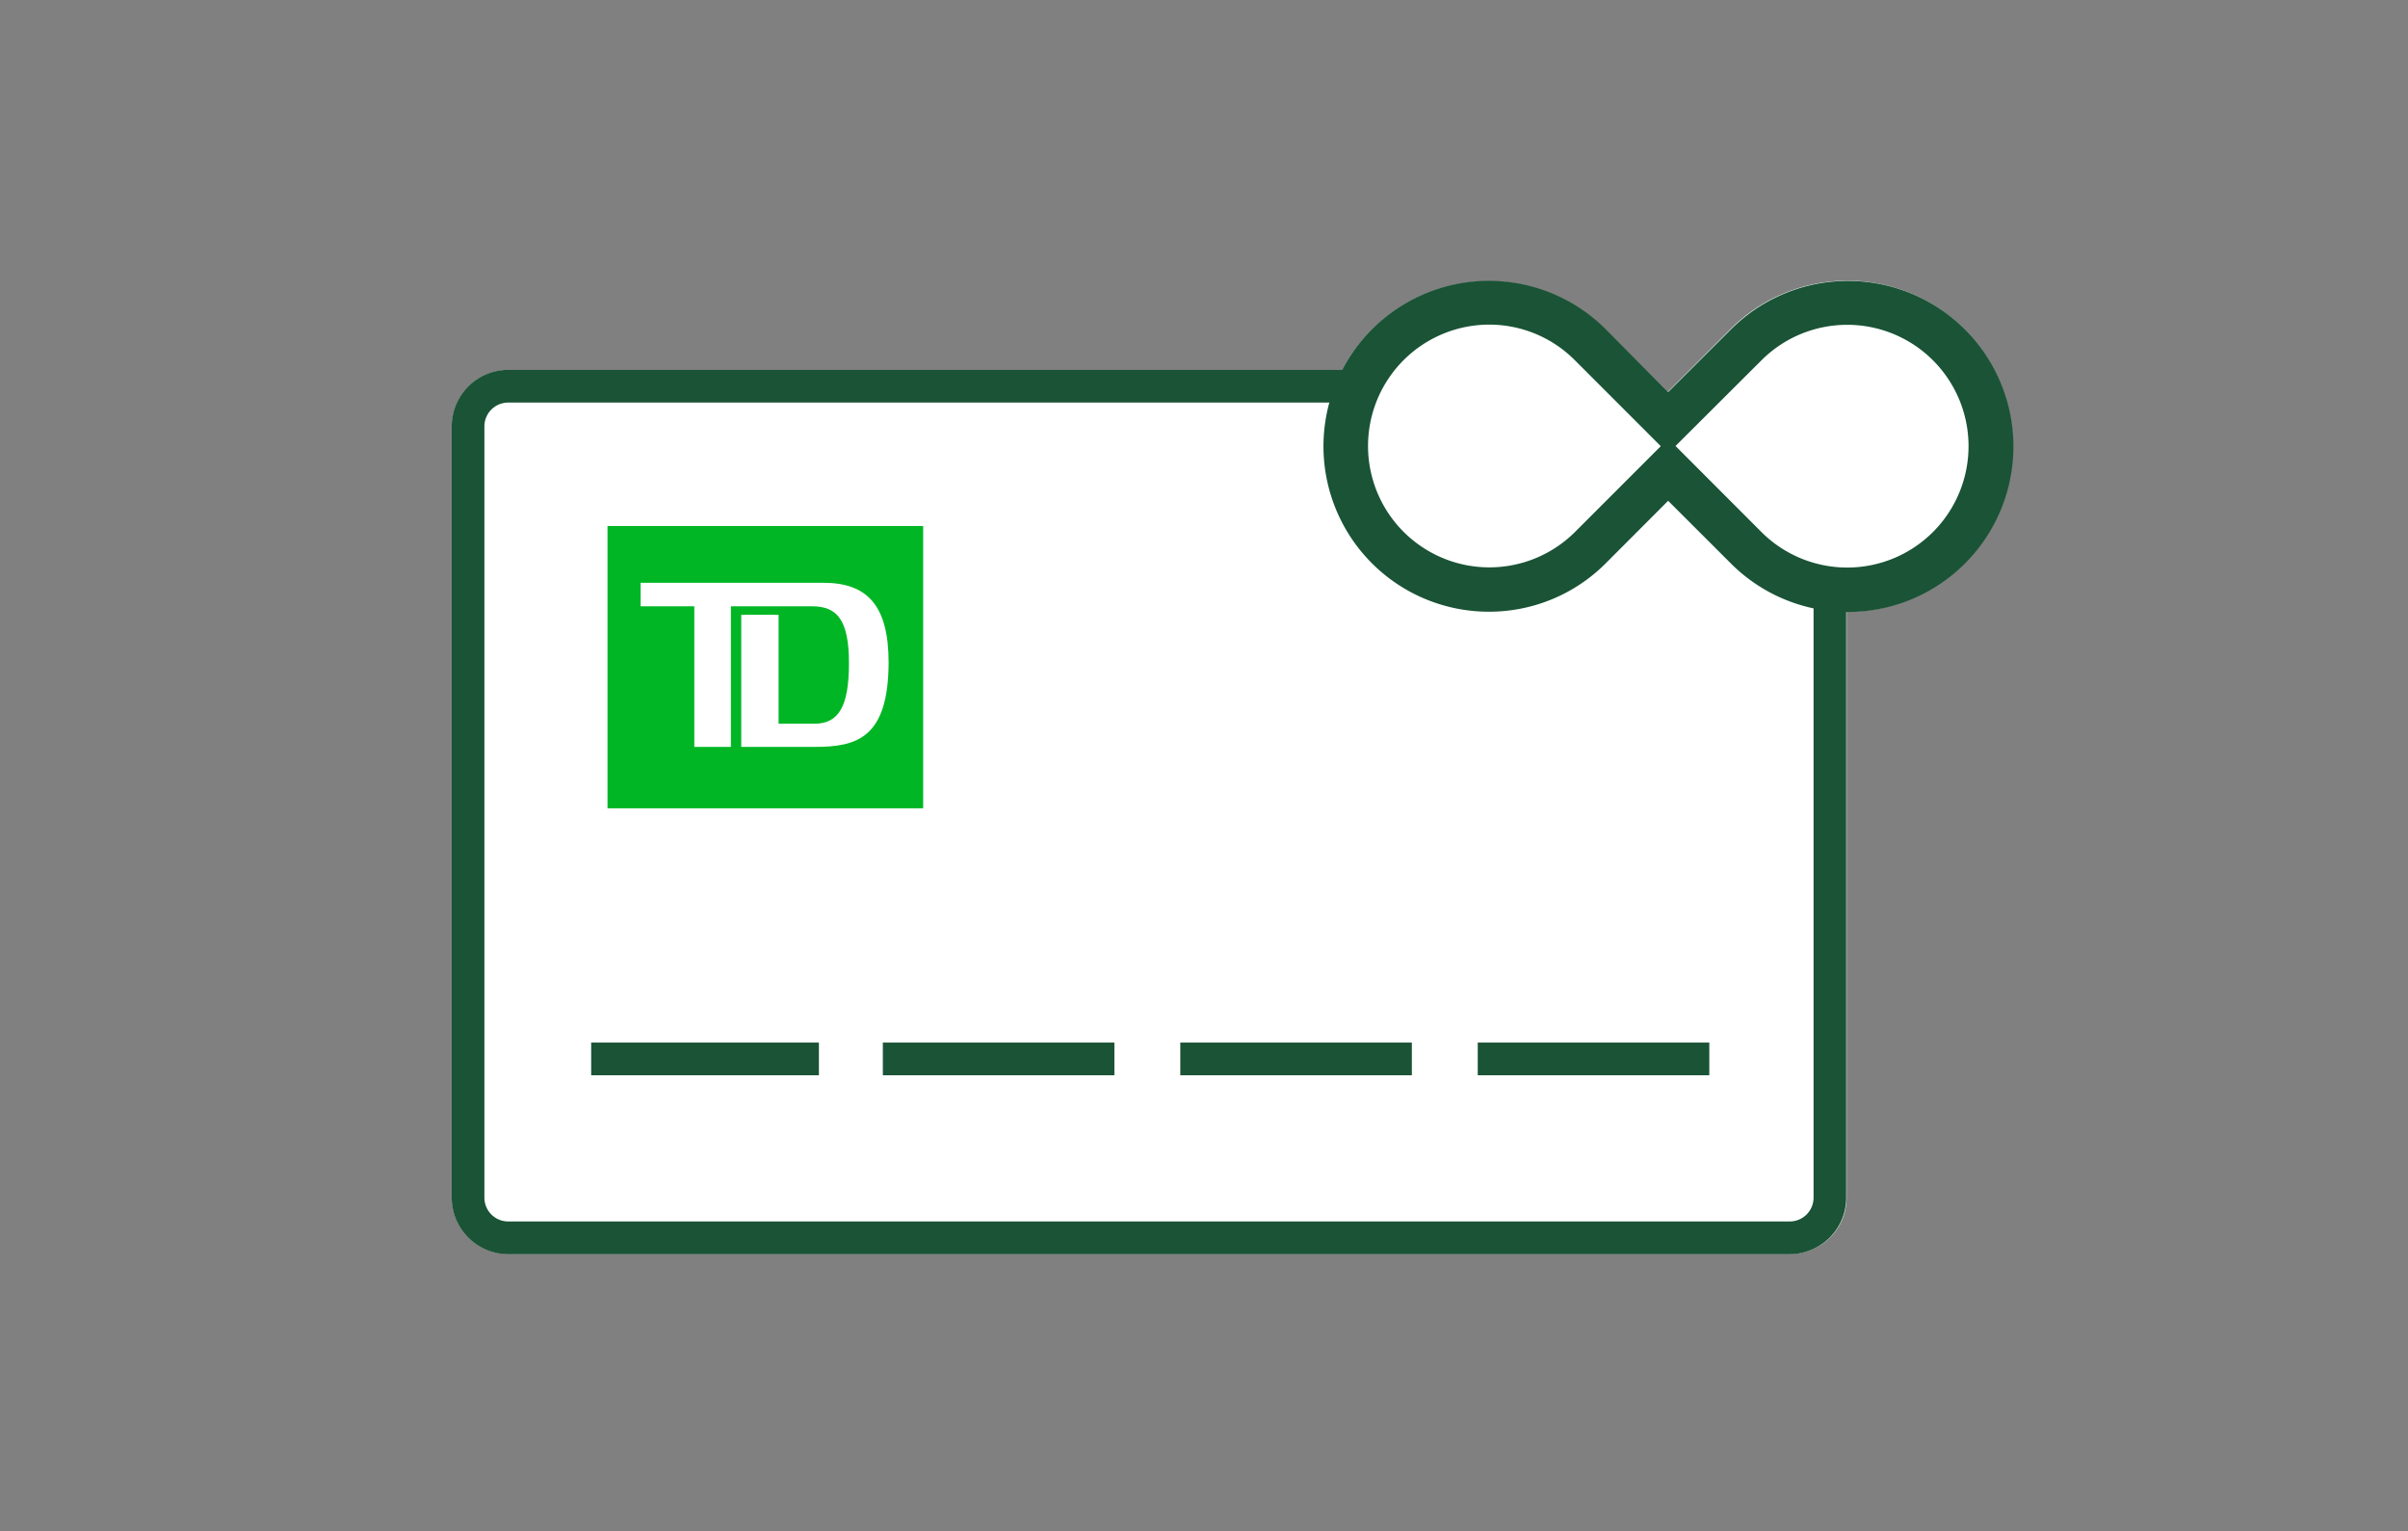 <svg id="FLAT_ART" data-name="FLAT ART" xmlns="http://www.w3.org/2000/svg" viewBox="0 0 258 164"><rect x="0" y="0" width="258" height="164" fill="#808080" stroke="none"/><title>unlimitedChequingAccount-Compare</title><path d="M215.67,47.8A17.74,17.74,0,0,1,198,65.52h-.15V128.3a6,6,0,0,1-6,6H54.42a6,6,0,0,1-6-6V45.65a6,6,0,0,1,6-6h89.37a17.81,17.81,0,0,1,3.2-4.36,17.71,17.71,0,0,1,25,0l6.7,6.69,6.68-6.69A17.73,17.73,0,0,1,215.67,47.8Z" style="fill:#fff"/><path d="M65.09,56.34V86.58H98.91V56.34ZM87.29,80H79.42V65.85h4V77.52h3.81c2.62,0,3.73-1.82,3.73-6.5S89.65,64.94,87,64.94H78.31V80H74.39V64.94H68.64V62.42H88.21c4.72,0,7,2.44,7,8.56C95.17,79.05,91.82,80,87.29,80Z" style="fill:#00b624"/><path d="M196.06,63.51V128.3a4.3,4.3,0,0,1-4.28,4.28H54.43a4.3,4.3,0,0,1-4.28-4.28V45.65a4.3,4.3,0,0,1,4.28-4.28h90" style="fill:none;stroke:#1a5336;stroke-linecap:square;stroke-miterlimit:10;stroke-width:3.5px"/><line x1="65.09" y1="113.42" x2="85.99" y2="113.42" style="fill:none;stroke:#1a5336;stroke-linecap:square;stroke-miterlimit:10;stroke-width:3.5px"/><line x1="96.34" y1="113.42" x2="117.65" y2="113.42" style="fill:none;stroke:#1a5336;stroke-linecap:square;stroke-miterlimit:10;stroke-width:3.5px"/><line x1="128.21" y1="113.42" x2="149.52" y2="113.42" style="fill:none;stroke:#1a5336;stroke-linecap:square;stroke-miterlimit:10;stroke-width:3.5px"/><line x1="160.08" y1="113.42" x2="181.39" y2="113.42" style="fill:none;stroke:#1a5336;stroke-linecap:square;stroke-miterlimit:10;stroke-width:3.5px"/><path d="M159.52,65.52a17.72,17.72,0,1,1,12.53-30.25L178.73,42l6.69-6.68a17.73,17.73,0,1,1,0,25l-6.69-6.68-6.68,6.69A17.64,17.64,0,0,1,159.52,65.52Zm0-30.75A13,13,0,1,0,168.73,57l9.21-9.21-9.21-9.21A12.94,12.94,0,0,0,159.52,34.77Zm20,13L188.74,57a13,13,0,1,0,0-18.42Z" style="fill:#1a5336"/></svg>